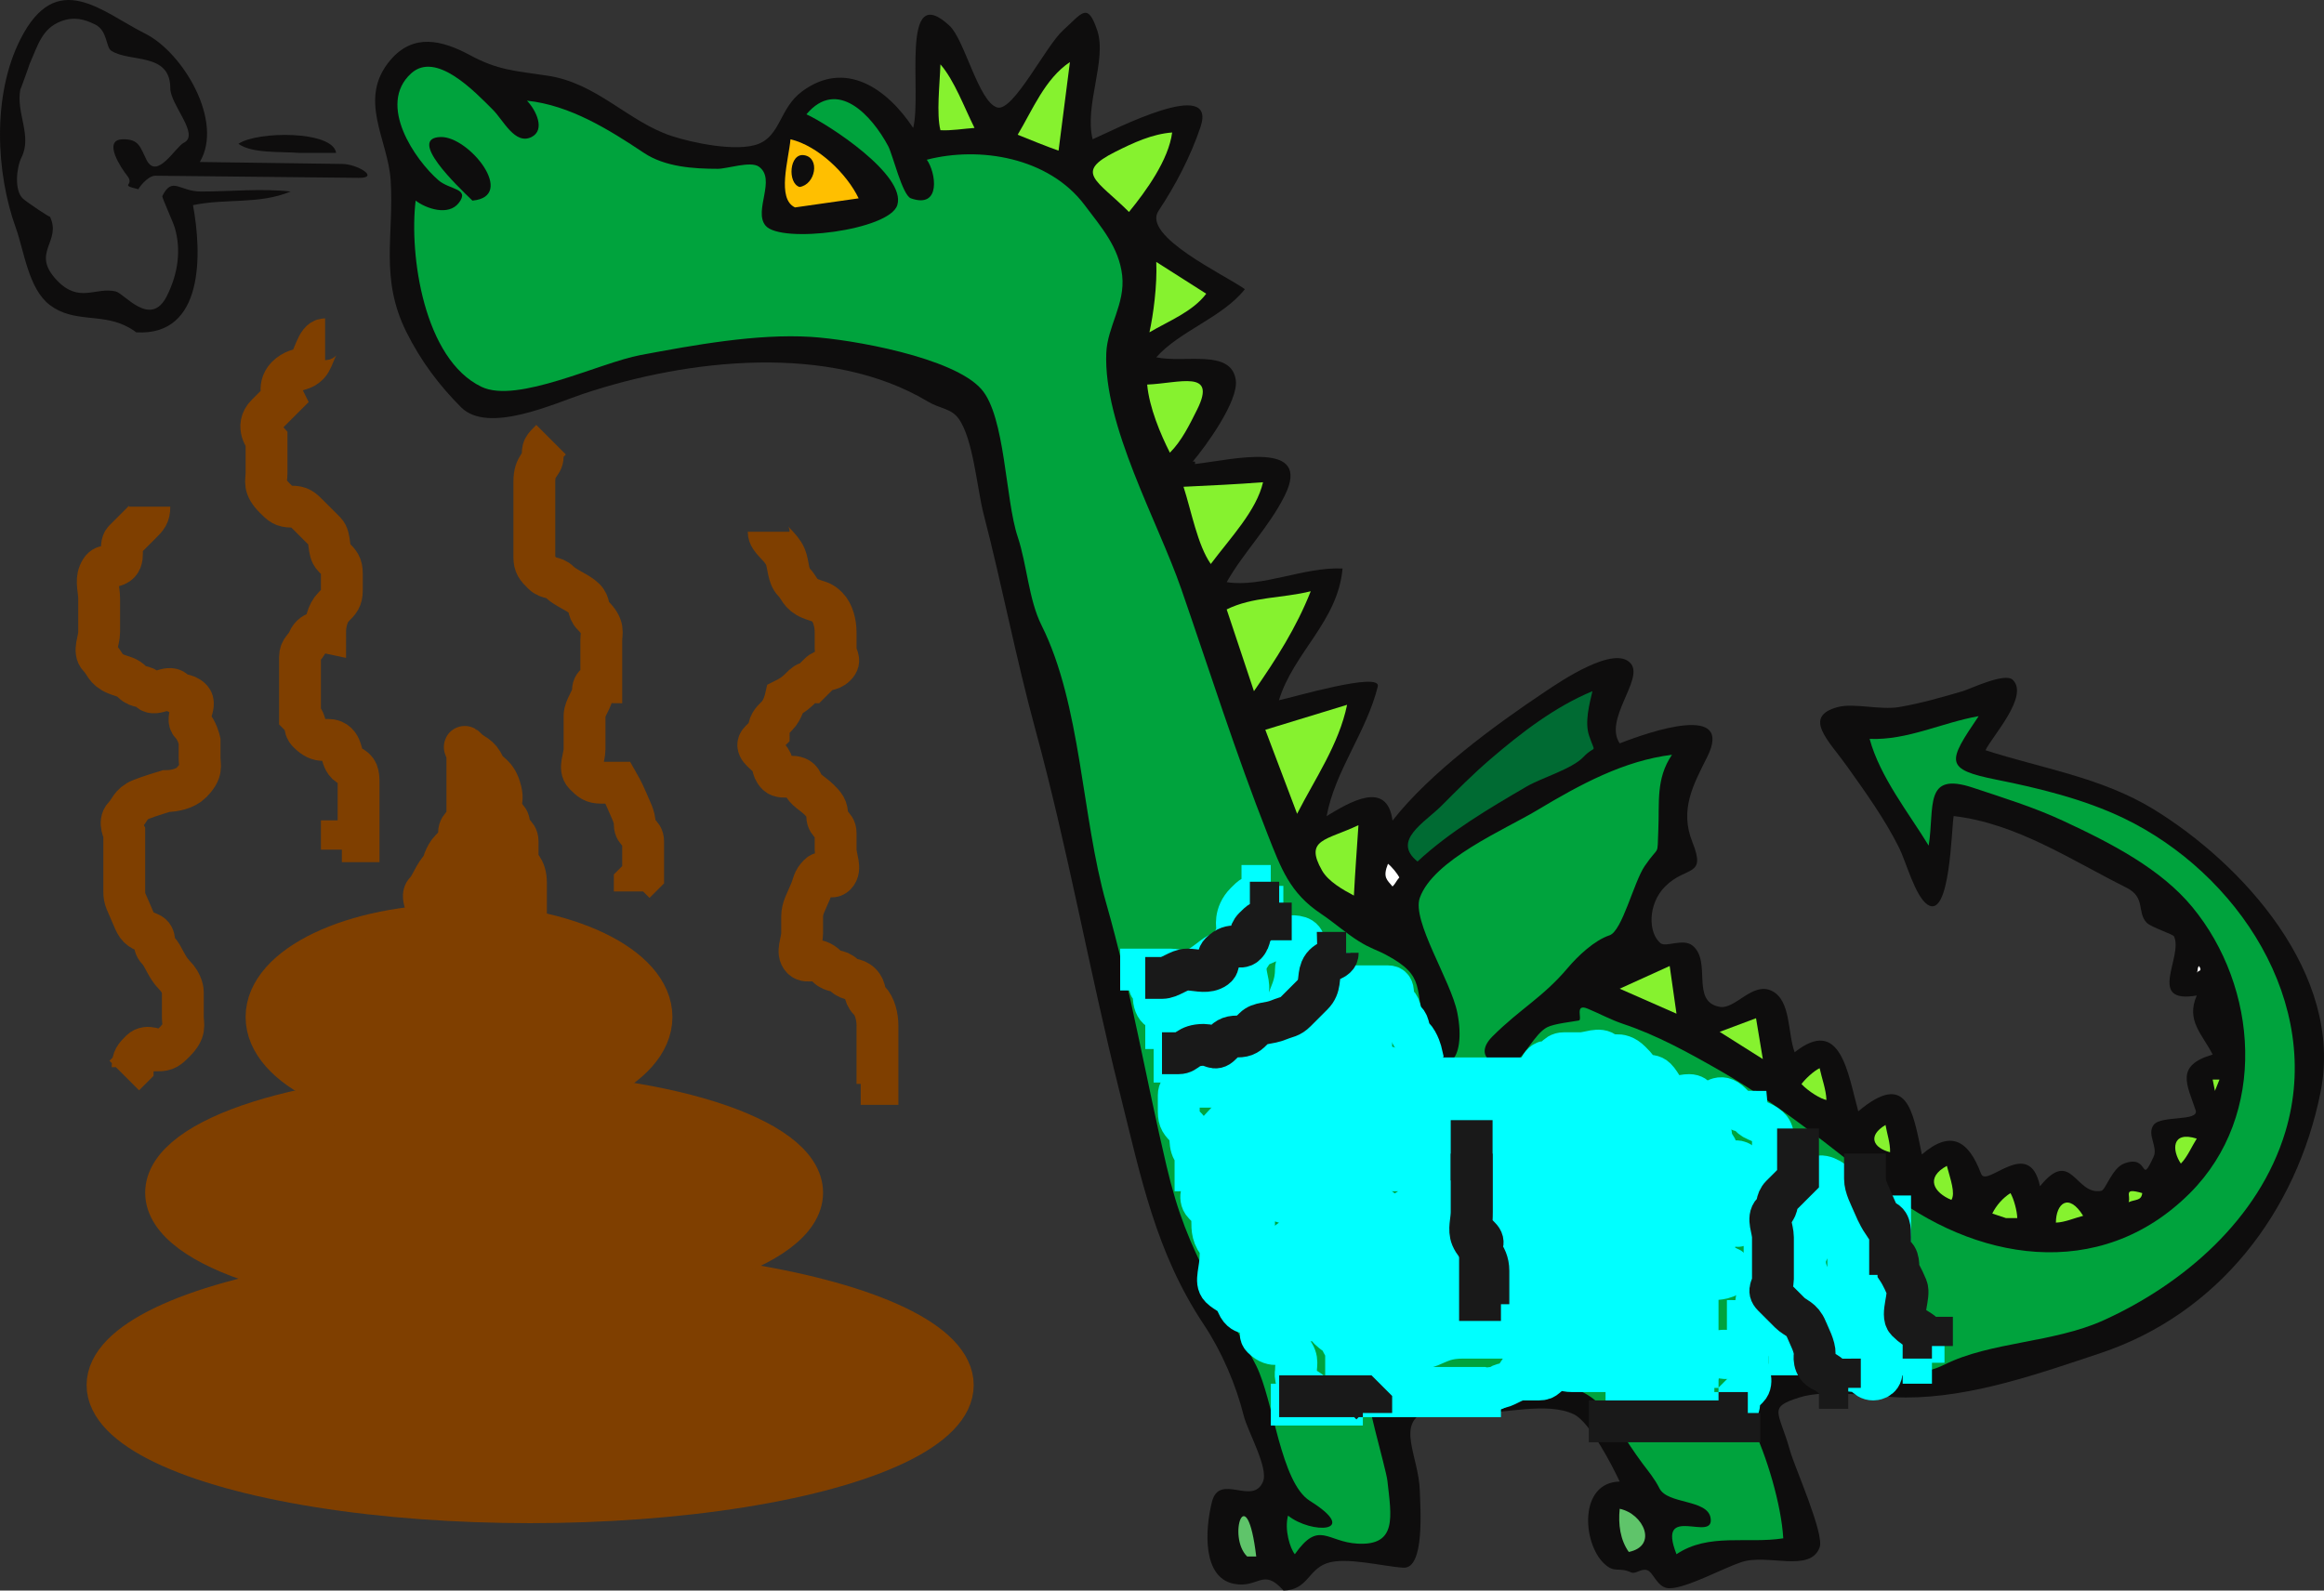 <?xml version="1.0"?><svg width="277.695" height="190.112" xmlns="http://www.w3.org/2000/svg">
 <rect width="100%" height="100%" fill="#333333" stroke="none"/>
 <g>
  <title>Layer 1</title>
  <path d="m153.363,190.112c2.887,-0.065 2.91,-2.449 5.157,-3.258c2.273,-0.817 6.731,0.385 9.176,0.525c2.563,0.146 2.02,-7.117 1.955,-9.211c-0.128,-4.153 -2.935,-8.063 0.814,-9.501c1.004,-0.386 4.127,0.23 5.429,0.271c3.532,0.109 9.003,-1.475 12.216,0.135c1.876,0.94 4.509,6.057 5.429,8.009c-4.892,0.118 -4.463,7.294 -1.9,9.771c1.299,1.255 1.712,0.39 3.258,1.086c0.559,0.252 1.177,-0.491 1.899,-0.271c0.807,0.244 1.213,2.189 2.715,2.172c2.036,-0.023 6.38,-2.398 8.552,-3.123c3.157,-1.052 8.222,1.311 9.366,-1.763c0.595,-1.599 -3.005,-9.643 -3.534,-11.545c-1.327,-4.762 -2.729,-5.156 1.091,-6.371c3.45,-1.1 9.108,0 12.758,0c7.84,0 15.855,-2.843 23.21,-5.294c14.146,-4.716 23.468,-16.892 26.332,-31.218c2.813,-14.07 -9.38,-27.319 -19.952,-33.798c-6.269,-3.84 -13.515,-4.915 -20.089,-7.058c0.802,-1.667 5.248,-6.485 3.258,-8.415c-0.941,-0.914 -5.114,1.106 -5.972,1.357c-2.532,0.742 -5.025,1.459 -7.602,1.9c-2.243,0.383 -5.417,-0.51 -7.329,0c-4.282,1.141 -1.062,4.036 1.086,7.058c2.246,3.163 4.51,6.299 6.244,9.771c0.822,1.651 1.916,5.804 3.393,6.787c2.722,1.815 2.854,-9.232 3.122,-10.587c7.501,0.869 14.024,5.248 20.63,8.551c2.374,1.188 1.215,2.931 2.444,4.208c0.508,0.526 3.132,1.357 3.258,1.629c1.117,2.429 -3.345,8.104 2.715,7.059c-1.321,3.003 0.663,4.626 1.9,7.058c-4.517,1.326 -3.067,3.559 -2.037,6.649c0.467,1.398 -4.166,0.577 -5.021,1.766c-0.843,1.171 0.556,2.602 0,3.801c-1.676,3.621 -0.444,-0.373 -3.53,0.814c-1.443,0.556 -2.191,3.152 -2.715,3.257c-3.121,0.623 -3.539,-5.247 -7.329,-0.543c-1.277,-6.078 -6.382,0.263 -7.041,-1.492c-1.518,-4.048 -3.656,-5.265 -7.074,-2.308c-1.093,-5.246 -1.738,-10.079 -7.601,-5.158c-1.247,-4.518 -2.087,-11.434 -7.601,-7.058c-0.858,-2.301 -0.416,-6.182 -2.716,-7.329c-2.314,-1.157 -4.358,2.234 -6.243,1.9c-3.526,-0.626 -0.892,-5.438 -3.257,-7.33c-1.115,-0.893 -3.168,0.241 -3.802,-0.271c-1.501,-1.214 -1.551,-4.691 0.543,-6.787c2.529,-2.528 4.955,-1.057 3.259,-5.293c-1.563,-3.906 0.111,-6.873 1.763,-10.18c3.237,-6.472 -6.742,-3.085 -10.45,-1.629c-1.933,-2.845 2.836,-7.609 1.357,-9.501c-1.864,-2.388 -8.435,2.094 -10.18,3.258c-6.252,4.168 -13.896,9.814 -18.324,15.473c-0.654,-4.928 -5.135,-2.192 -7.872,-0.543c1,-5.427 4.743,-10.012 6.108,-15.473c0.467,-1.866 -10.274,1.327 -11.809,1.628c1.743,-5.709 7.054,-9.431 7.601,-15.745c-4.665,-0.206 -9.576,2.306 -13.845,1.629c2.027,-3.578 5.047,-6.563 6.923,-10.315c3.394,-6.788 -6.313,-4.291 -10.724,-3.801c0.091,-0.271 0,-0.362 -0.271,-0.271c1.509,-1.778 5.516,-7.243 5.159,-9.772c-0.532,-3.766 -6.147,-1.986 -9.501,-2.714c2.791,-3.16 7.927,-4.762 10.587,-8.144c-2.423,-1.73 -12.339,-6.332 -10.316,-9.366c2.047,-3.071 3.865,-6.575 5.022,-10.043c2.013,-6.043 -10.325,0.36 -12.895,1.493c-1.018,-4.051 1.742,-9.495 0.543,-13.031c-1.163,-3.429 -1.794,-2.051 -4.072,0c-2.079,1.872 -5.961,9.784 -7.872,9.23c-2.229,-0.646 -3.889,-8.093 -5.701,-9.773c-5.992,-5.558 -3.267,8.096 -4.343,12.216c-3.103,-4.688 -8.104,-8.221 -13.302,-4.344c-2.643,1.972 -2.54,5.194 -5.158,6.244c-2.568,1.029 -7.987,-0.128 -10.452,-0.95c-5.17,-1.724 -8.881,-6.32 -14.794,-7.194c-3.969,-0.585 -5.949,-0.674 -9.229,-2.442c-3.4,-1.832 -6.776,-2.628 -9.5,0.543c-4.008,4.666 -0.317,9.495 0,14.388c0.427,6.591 -1.341,11.708 1.899,18.188c1.711,3.423 3.891,6.333 6.516,8.958c3.23,3.23 11.116,-0.448 14.659,-1.628c12.403,-4.135 29.385,-6.096 41.126,0.95c1.474,0.883 2.756,0.783 3.665,2.036c1.75,2.415 2.207,8.396 2.986,11.401c2.211,8.534 3.868,17.258 6.183,25.749c3.893,14.273 6.457,28.891 10.043,43.232c2.587,10.346 4.319,19.229 10.104,27.93c2.121,3.189 3.829,7.168 4.751,10.86c0.478,1.905 2.979,6.229 2.308,7.872c-1.213,2.967 -5.221,-1.107 -6.108,2.442c-0.859,3.438 -1.099,9.014 2.58,9.772c3.011,0.621 3.481,-1.992 5.971,0.815" id="path3" fill="#0E0D0D" clip-rule="evenodd" fill-rule="evenodd"/>
  <path d="m149.021,186.041c0.361,0 0.723,0 1.085,0c-1.125,-9.548 -3.507,-2.377 -1.085,0" id="path5" fill="#5FC46A" clip-rule="evenodd" fill-rule="evenodd"/>
  <path d="m154.721,185.769c2.901,-4.117 3.825,-1.456 7.515,-1.262c4.747,0.25 4.017,-3.261 3.545,-7.516c-0.171,-1.527 -2.901,-10.611 -2.373,-11.311c1.098,-1.457 17.5,-0.235 20.359,-0.271c7.646,-0.103 8.389,3.995 12.486,9.501c0.716,0.96 1.458,1.828 2.036,2.986c0.962,1.921 5.729,1.284 6.108,3.528c0.519,3.072 -6.54,-1.889 -4.072,4.344c3.85,-2.58 8.446,-1.22 12.759,-1.9c-0.233,-4.005 -1.989,-9.956 -3.8,-13.572c-0.424,-0.849 -1.909,-4.601 -1.494,-5.43c1.122,-2.244 1.875,-0.805 3.665,-0.814c5.444,-0.031 15.658,1.672 20.903,-0.951c5.473,-2.736 13.023,-2.582 19.001,-5.294c9.537,-4.324 18.57,-12.08 21.719,-22.53c4.648,-15.427 -5.773,-30.948 -19.275,-37.462c-4.777,-2.305 -10.272,-3.631 -15.201,-4.615c-6.329,-1.263 -5.881,-2.117 -2.172,-7.6c-4.371,0.76 -8.504,2.903 -13.029,2.714c1.246,4.576 4.704,8.892 7.058,12.758c0.739,-4.623 -0.631,-8.896 5.294,-6.921c3.665,1.221 7.238,2.318 10.722,3.936c5.877,2.729 11.719,5.771 15.475,10.315c7.87,9.528 9.099,24.833 -0.271,34.204c-10.814,10.813 -25.846,8.099 -36.647,-0.543c-6.272,-5.018 -12.55,-10.104 -19.546,-14.115c-3.678,-2.109 -7.515,-4.225 -11.536,-5.565c-1.436,-0.479 -2.845,-1.241 -4.242,-1.823c-1.615,-0.674 -0.58,1.322 -1.053,1.417c-0.702,0.139 -2.952,0.372 -3.8,0.814c-1.458,0.761 -2.754,3.621 -3.801,4.071c-2.335,1.005 -5.146,-0.559 -2.714,-2.986c3.308,-3.302 6.027,-4.674 8.958,-8.143c1.259,-1.49 3.216,-3.335 5.022,-3.938c1.521,-0.506 2.893,-6.345 4.206,-8.279c1.813,-2.668 1.479,-0.938 1.629,-4.343c0.146,-3.283 -0.311,-6.088 1.629,-8.958c-5.743,0.71 -10.947,3.528 -16.151,6.651c-3.796,2.278 -12.364,5.898 -13.979,10.45c-0.979,2.759 3.714,9.888 4.478,13.71c1.182,5.903 -1.731,8.521 -3.663,2.308c-1.624,-5.227 0.123,-6.56 -4.888,-9.229c-1.077,-0.575 -1.827,-0.729 -3.257,-1.63c-1.522,-0.96 -2.955,-2.241 -4.48,-3.259c-3.737,-2.491 -4.78,-5.446 -6.378,-9.5c-3.788,-9.605 -6.956,-19.62 -10.315,-29.317c-2.817,-8.134 -9.332,-19.581 -8.958,-28.232c0.136,-3.137 2.275,-5.825 1.899,-9.23c-0.374,-3.389 -2.542,-5.834 -4.479,-8.415c-4.307,-5.74 -12.589,-7.061 -18.867,-5.429c1.093,1.503 1.749,5.906 -1.899,4.615c-1.021,-0.361 -2.172,-5.228 -2.715,-6.244c-1.944,-3.638 -6.062,-8.205 -9.772,-3.801c2.549,1.156 11.988,7.266 10.858,10.859c-0.944,3.003 -13.924,4.646 -15.744,2.443c-1.477,-1.787 1.346,-5.566 -0.815,-7.058c-0.981,-0.678 -3.783,0.271 -4.886,0.271c-2.917,0 -6.311,-0.226 -8.823,-1.9c-4.164,-2.776 -8.846,-5.71 -13.98,-6.244c1.066,1.103 2.241,3.494 0.543,4.344c-1.975,0.988 -3.36,-2.004 -4.615,-3.258c-2.207,-2.204 -6.803,-7.053 -9.773,-4.344c-4.112,3.751 0.503,10.363 3.258,12.759c1.363,1.184 3.793,0.954 2.444,2.715c-1.235,1.609 -3.92,0.683 -5.159,-0.271c-0.789,6.481 0.973,18.956 7.873,22.26c4.273,2.046 14.105,-2.885 19.002,-3.801c6.356,-1.188 13.875,-2.575 20.359,-2.171c4.849,0.302 16.994,2.432 20.36,6.244c2.87,3.248 2.85,13.167 4.343,17.645c1.115,3.345 1.308,7.502 2.851,10.587c4.757,9.513 4.783,22.92 7.736,33.253c2.959,10.352 4.725,20.897 7.194,31.354c1.36,5.765 2.757,9.043 5.158,13.844c1.688,3.379 3.839,6.597 5.564,10.044c2.073,4.144 2.916,13.97 6.415,16.157c6.135,3.835 0.182,3.993 -2.614,1.76c-0.454,1.66 0.235,3.914 0.812,4.614" id="path7" fill="#00A33D" clip-rule="evenodd" fill-rule="evenodd"/>
  <path d="m194.625,185.498c3.506,-0.723 1.776,-4.56 -1.086,-5.158c-0.191,1.859 0.061,3.722 1.086,5.158" id="path9" fill="#5FC46A" clip-rule="evenodd" fill-rule="evenodd"/>
  <path d="m245.659,146.135c1.063,-0.028 2.222,-0.555 3.258,-0.814c-1.747,-2.817 -3.246,-1.465 -3.258,0.814" id="path11" fill="#86F22F" clip-rule="evenodd" fill-rule="evenodd"/>
  <path d="m239.688,145.592c0.453,0 0.905,0 1.357,0c-0.02,-0.83 -0.397,-2.269 -0.814,-2.986c-0.915,0.585 -1.697,1.467 -2.172,2.443c0.543,0.182 1.086,0.363 1.629,0.543" id="path13" fill="#86F22F" clip-rule="evenodd" fill-rule="evenodd"/>
  <path d="m254.346,143.692c0.855,-0.367 1.518,-0.146 1.63,-1.086c-2.368,-0.688 -1.32,0.269 -1.63,1.086" id="path15" fill="#86F22F" clip-rule="evenodd" fill-rule="evenodd"/>
  <path d="m233.173,143.42c0.503,-0.797 -0.111,-2.45 -0.543,-4.071c-2.61,1.415 -1.552,3.209 0.543,4.071" id="path17" fill="#86F22F" clip-rule="evenodd" fill-rule="evenodd"/>
  <path d="m260.591,139.078c0.775,-0.781 1.306,-2.053 1.9,-2.986c-3.061,-0.959 -2.963,1.427 -1.9,2.986" id="path19" fill="#86F22F" clip-rule="evenodd" fill-rule="evenodd"/>
  <path d="m225.844,137.72c0.044,-1.048 -0.369,-2.218 -0.543,-3.258c-2.205,1.307 -1.45,2.751 0.543,3.258" id="path21" fill="#86F22F" clip-rule="evenodd" fill-rule="evenodd"/>
  <path d="m218.243,131.477c-0.042,-1.235 -0.556,-2.589 -0.814,-3.801c-0.702,0.333 -1.712,1.271 -2.172,1.9c0.879,0.919 2.342,1.797 2.986,1.901" id="path23" fill="#86F22F" clip-rule="evenodd" fill-rule="evenodd"/>
  <path d="m264.663,130.391c0.181,-0.452 0.361,-0.905 0.543,-1.357c-0.271,0 -0.543,0 -0.814,0c0.089,0.452 0.18,0.905 0.271,1.357" id="path25" fill="#86F22F" clip-rule="evenodd" fill-rule="evenodd"/>
  <path d="m210.642,126.59c-0.271,-1.629 -0.543,-3.257 -0.814,-4.886c-1.448,0.543 -2.896,1.086 -4.344,1.629c1.718,1.086 3.438,2.171 5.158,3.257" id="path27" fill="#86F22F" clip-rule="evenodd" fill-rule="evenodd"/>
  <path d="m200.325,121.162c-0.271,-1.9 -0.543,-3.8 -0.814,-5.7c-1.99,0.904 -3.98,1.809 -5.972,2.714c2.263,0.994 4.524,1.99 6.786,2.986" id="path29" fill="#86F22F" clip-rule="evenodd" fill-rule="evenodd"/>
  <path d="m262.491,116.275c0.169,-0.326 0.73,-0.12 0.271,-0.813c-0.255,0.271 -0.074,0.433 -0.271,0.813" id="path31" fill="#FFFFFF" clip-rule="evenodd" fill-rule="evenodd"/>
  <path d="m161.778,107.044c0.147,-2.805 0.355,-5.61 0.543,-8.415c-3.871,1.844 -6.499,1.655 -4.344,5.429c0.741,1.297 2.481,2.291 3.801,2.986" id="path33" fill="#86F22F" clip-rule="evenodd" fill-rule="evenodd"/>
  <path d="m166.393,105.958c0.322,-0.297 0.415,-0.615 0.814,-1.086c-0.235,-0.444 -0.863,-1.239 -1.357,-1.629c-0.671,1.659 -0.091,1.933 0.543,2.715" id="path35" fill="#FFFFFF" clip-rule="evenodd" fill-rule="evenodd"/>
  <path d="m169.379,102.972c3.862,-3.582 8.528,-6.332 13.03,-8.958c1.811,-1.056 5.427,-2.094 6.786,-3.528c1.519,-1.603 1.49,-0.145 0.679,-2.579c-0.532,-1.596 0.038,-3.733 0.407,-5.293c-4.482,1.86 -8.521,4.97 -12.215,8.144c-2.064,1.773 -3.924,3.649 -5.837,5.565c-2.002,2.006 -5.965,4.152 -2.85,6.649" id="path37" fill="#006B33" clip-rule="evenodd" fill-rule="evenodd"/>
  <path d="m154.992,97.272c2.126,-4.182 4.994,-8.288 5.972,-13.03c-3.258,0.996 -6.515,1.99 -9.772,2.986c1.266,3.348 2.533,6.697 3.8,10.044" id="path39" fill="#86F22F" clip-rule="evenodd" fill-rule="evenodd"/>
  <path d="m149.834,82.614c2.688,-3.883 5.041,-7.541 6.787,-11.944c-3.405,0.851 -6.946,0.636 -10.045,2.171c1.087,3.257 2.171,6.515 3.258,9.773" id="path41" fill="#86F22F" clip-rule="evenodd" fill-rule="evenodd"/>
  <path d="m144.676,67.412c2.366,-3.155 5.473,-6.395 6.244,-9.773c-3.165,0.246 -6.331,0.393 -9.502,0.543c0.935,2.886 1.672,6.963 3.258,9.23" id="path43" fill="#86F22F" clip-rule="evenodd" fill-rule="evenodd"/>
  <path d="m139.791,54.11c1.421,-1.426 2.36,-3.364 3.256,-5.158c2.423,-4.845 -2.155,-3.139 -5.971,-2.986c0.252,2.756 1.597,5.943 2.715,8.144" id="path45" fill="#86F22F" clip-rule="evenodd" fill-rule="evenodd"/>
  <path d="m137.347,39.723c2.31,-1.365 5.155,-2.453 6.786,-4.615c-1.99,-1.268 -3.981,-2.534 -5.971,-3.801c0.124,2.789 -0.357,6.35 -0.815,8.416" id="path47" fill="#86F22F" clip-rule="evenodd" fill-rule="evenodd"/>
  <path d="m16.275,39.723c8.183,0.485 7.841,-9.527 6.786,-15.202c3.934,-0.835 7.847,-0.05 11.673,-1.629c-3.588,-0.393 -7.082,0 -10.722,0c-2.592,0 -3.409,-1.869 -4.616,0.543c-0.072,0.146 1.29,3.097 1.493,3.8c0.75,2.585 0.43,5.384 -0.95,8.144c-1.937,3.875 -5.069,-0.295 -6.107,-0.543c-2.411,-0.576 -4.375,1.488 -7.058,-1.358c-3.148,-3.339 0.656,-4.556 -0.814,-7.601c0.112,0.231 -2.883,-1.795 -3.258,-2.171c-1.02,-1.019 -0.722,-3.715 -0.136,-4.886c1.308,-2.617 -0.678,-5.301 -0.136,-8.145c-0.047,0.247 1.222,-3.288 1.087,-2.985c1.018,-2.284 1.486,-4.292 3.801,-5.158c1.495,-0.56 2.725,-0.266 4.071,0.407c1.462,0.731 1.251,2.696 1.9,3.122c2.201,1.441 7.058,0.156 7.058,4.479c0,1.99 3.563,5.551 1.629,6.516c-1.026,0.511 -3.224,4.545 -4.479,2.036c-0.734,-1.47 -0.875,-2.499 -2.85,-2.443c-2.464,0.069 -0.1,3.541 0.543,4.343c1.001,1.25 -1.074,1.047 1.357,1.628c-0.067,-0.017 1.045,-1.626 2.028,-1.616c2.545,0.027 5.089,0.053 7.633,0.08c5.552,0.058 11.104,0.115 16.656,0.174c2.554,0.026 -0.133,-1.637 -1.947,-1.662c-5.681,-0.078 -11.361,-0.155 -17.042,-0.233c2.896,-4.875 -2.024,-13.092 -6.516,-15.338c-5.2,-2.6 -10.581,-7.919 -14.928,0.679c-3.377,6.678 -2.923,15.933 -0.543,22.531c1,2.773 1.505,7.286 4.072,9.23c2.768,2.097 5.966,1.021 8.958,2.443c0.475,0.226 0.942,0.49 1.357,0.815" id="path49" fill="#0E0D0D" clip-rule="evenodd" fill-rule="evenodd"/>
  <path d="m134.903,25.335c2.058,-2.518 4.735,-6.226 5.159,-9.5c-2.408,0.185 -4.635,1.229 -6.788,2.307c-4.995,2.502 -2.184,3.379 1.629,7.193" id="path51" fill="#86F22F" clip-rule="evenodd" fill-rule="evenodd"/>
  <path d="m94.999,24.792c2.533,-0.362 5.067,-0.724 7.601,-1.085c-1.404,-2.931 -4.85,-6.284 -8.143,-7.058c-0.219,2.442 -1.675,7.119 0.542,8.143" id="path53" fill="#FFBF00" clip-rule="evenodd" fill-rule="evenodd"/>
  <path d="m56.451,23.978c5.336,-0.495 -0.4,-7.698 -3.8,-7.601c-4.016,0.115 1.957,5.833 3.8,7.601" id="path55" fill="#0E0D0D" clip-rule="evenodd" fill-rule="evenodd"/>
  <path d="m95.542,22.349c1.902,-0.283 2.486,-3.494 0.543,-3.8c-1.787,-0.283 -2.008,3.354 -0.543,3.8" id="path57" fill="#0E0D0D" clip-rule="evenodd" fill-rule="evenodd"/>
  <path d="m35.82,18.277c1.448,0 2.896,0 4.344,0c-0.384,-2.692 -9.458,-2.622 -11.673,-1.086c1.621,1.174 5.02,0.909 7.329,1.086" id="path59" fill="#0E0D0D" clip-rule="evenodd" fill-rule="evenodd"/>
  <path d="m126.488,18.006c0.453,-3.529 0.905,-7.059 1.357,-10.587c-2.985,1.994 -4.458,5.711 -6.243,8.688c1.624,0.647 3.236,1.32 4.886,1.899" id="path61" fill="#86F22F" clip-rule="evenodd" fill-rule="evenodd"/>
  <path d="m112.372,15.563c1.329,0.073 2.744,-0.183 4.073,-0.271c-1.226,-2.451 -2.411,-5.695 -4.073,-7.602c-0.084,2.461 -0.491,5.905 0,7.873" id="path63" fill="#86F22F" clip-rule="evenodd" fill-rule="evenodd"/>
  <ellipse fill="#7f3f00" stroke="#7f3f00" stroke-width="5" cx="63.348" cy="165.556" id="svg_1" rx="50.5" ry="14"/>
  <ellipse fill="#7f3f00" stroke="#7f3f00" stroke-width="5" stroke-dasharray="null" stroke-linejoin="null" stroke-linecap="null" cx="57.848" cy="142.556" id="svg_2" rx="38" ry="12"/>
  <ellipse fill="#7f3f00" stroke="#7f3f00" stroke-width="5" stroke-dasharray="null" stroke-linejoin="null" stroke-linecap="null" cx="54.848" cy="121.556" id="svg_3" rx="23" ry="11"/>
  <path fill="none" stroke="#7f3f00" stroke-width="5" stroke-dasharray="null" stroke-linejoin="null" stroke-linecap="null" id="svg_6" d="m43.847,114.556c1,0 1.474,-0.149 2,-1c1.176,-1.902 3,-2 4,-3c0,0 0.293,-0.293 1,-1c0.707,-0.707 -0.707,-2.293 0,-3c0.707,-0.707 1,-2 2,-3c0,0 0.293,-1.293 1,-2c0.707,-0.707 1,-1 1,-2c0,-1 1,-1 1,-2c0,0 0,-1 0,-2c0,-1 0,-1 0,-2c0,-1 0,-2 0,-3c0,-1 -0.707,-1.707 0,-1c0.707,0.707 1.459,0.693 2,2c0.383,0.924 1.486,0.824 2,3c0.23,0.973 0,1 0,2c0,1 1,1 1,2c0,1 1,1 1,2c0,1 0,2 0,2c0,1 1,1 1,3c0,1 0,2 0,3c0,1 0,1 0,2l0,1l0,0"/>
  <path fill="none" stroke="#7f3f00" stroke-width="5" stroke-dasharray="null" stroke-linejoin="null" stroke-linecap="null" id="svg_7" d="m54.847,108.556c1,0 1.586,0.414 3,-1c0.707,-0.707 1,-1 1,-2c0,-1 0.707,-2.293 0,-3c-0.707,-0.707 -1,-1 -1,-2l0,-1l0,0"/>
  <path fill="none" stroke="#7f3f00" stroke-width="5" stroke-dasharray="null" stroke-linejoin="null" stroke-linecap="null" id="svg_9" d="m52.847,106.556c1,0 1,0 2,0c1,0 1,0 2,0c1,0 1.293,0.707 2,0c0.707,-0.707 0,-2 0,-3c0,-1 -1,-1 -1,-1c-1,0 -2,0 -3,0c0,0 0,2 0,4c0,2 0,3 0,4c0,1 0,2 0,2c0,1 2,1 2,0c0,0 0,-1 0,-2c0,-1 0,-1 0,-2c0,-1 0.707,-2.293 0,-3c-0.707,-0.707 -2.293,-0.707 -3,0c-0.707,0.707 0,3 0,5c0,0 0.459,-0.693 1,-2c0.383,-0.924 1,-1 1,-2c0,-1 0,-2 0,-4c0,-1 0,-2 0,-3c0,-1 0,-2 0,0c0,2 0,3 0,5c0,2 0,3 0,4c0,0 0,-1 0,-2c0,-1 0.459,-1.693 1,-3c0.383,-0.924 2,-3 1,-2c-1,1 -3,2 -3,3c0,1 -0.235,1.152 -1,3c-0.541,1.307 -0.617,3.076 -1,4c-0.541,1.307 -1.098,2.824 -3,4c-0.851,0.526 -1.383,-1.076 -1,-2c0.541,-1.307 2.459,-1.693 3,-3c0.383,-0.924 0.293,-1.293 1,-2c0.707,-0.707 0.293,-1.293 1,-2c0.707,-0.707 0.235,-1.152 1,-3c0.541,-1.307 2,-1 2,-2l0,-1l1,0l0,-1"/>
  <path fill="none" stroke="#7f3f00" stroke-width="5" stroke-dasharray="null" stroke-linejoin="null" stroke-linecap="null" id="svg_11" d="m17.848,60.556c0,1 -0.293,1.293 -1,2c-0.707,0.707 -1.293,1.293 -2,2c-0.707,0.707 0.307,2.459 -1,3c-0.924,0.383 -1.459,-0.307 -2,1c-0.383,0.924 0,2 0,3c0,1 0,1 0,2c0,1 0,2 0,2c0,1 -0.707,2.293 0,3c0.707,0.707 0.693,1.459 2,2c0.924,0.383 1.293,0.293 2,1c0.707,0.707 1.293,0.293 2,1c0.707,0.707 2.293,-0.707 3,0c0.707,0.707 1.293,0.293 2,1c0.707,0.707 -0.707,2.293 0,3c0.707,0.707 1,2 1,2c0,1 0,2 0,2c0,1 0.414,1.586 -1,3c-0.707,0.707 -2,1 -3,1c0,0 -2.076,0.617 -3,1c-1.307,0.541 -1.293,1.293 -2,2c-0.707,0.707 0,2 0,2c0,1 0,2 0,2c0,1 0,2 0,2c0,1 0,2 0,3c0,1 0.235,1.152 1,3c0.541,1.307 0.693,1.459 2,2c0.924,0.383 0.293,1.293 1,2c0.707,0.707 1,2 2,3c1,1 1,2 1,2c0,1 0,2 0,3c0,1 0.414,1.586 -1,3c-0.707,0.707 -1,1 -2,1c0,0 -1.293,-0.707 -2,0c-0.707,0.707 -1,1 -1,2l-1,1"/>
  <path fill="none" stroke="#7f3f00" stroke-width="5" stroke-dasharray="null" stroke-linejoin="null" stroke-linecap="null" id="svg_12" d="m38.847,40.556c-1,0 -1.293,2.293 -2,3c-0.707,0.707 -1.149,0.474 -2,1c-1.902,1.176 -1,3 -1,3c-1,1 -1.293,1.293 -2,2c-1.414,1.414 0,3 0,3c0,1 0,2 0,2c0,1 0,2 0,2c0,1 -0.414,1.586 1,3c0.707,0.707 1,1 2,1c1,0 1.293,0.293 2,1c0.707,0.707 1.293,1.293 2,2c0.707,0.707 0.293,2.293 1,3c0.707,0.707 1,1 1,2c0,1 0,1 0,2c0,1 -0.293,1.293 -1,2c-0.707,0.707 -1,2 -1,3c0,0 -1.459,-0.307 -2,1c-0.383,0.924 -1,1 -1,2c0,1 0,2 0,3c0,1 0,2 0,2c0,1 0,2 0,2c1,1 0.293,1.293 1,2c1.414,1.414 2.076,0.617 3,1c1.307,0.541 0.693,2.459 2,3c0.924,0.383 1,1 1,2c0,1 0,1 0,2c0,1 0,1 0,2c0,1 0,2 0,3c0,0 0,0 -1,0l-1,0l0,1"/>
  <path fill="none" stroke="#7f3f00" stroke-width="5" stroke-dasharray="null" stroke-linejoin="null" stroke-linecap="null" id="svg_13" d="m65.848,52.556c-1,1 -1,1 -1,2c0,1 -1,1 -1,3c0,1 0,2 0,3c0,0 0,1 0,2c0,1 0,1 0,2c0,1 0,2 0,2c0,1 0.293,1.293 1,2c0.707,0.707 1.293,0.293 2,1c0.707,0.707 2.293,1.293 3,2c0.707,0.707 0.293,1.293 1,2c1.414,1.414 1,2 1,3c0,1 0,2 0,2c0,1 0,2 0,3c0,0 -1,0 -1,1c0,1 -1,2 -1,3c0,1 0,2 0,2c0,1 0,2 0,2c0,1 -0.707,2.293 0,3c0.707,0.707 1,1 2,1c0,0 1,0 2,0c0,0 0.617,1.076 1,2c0.541,1.307 1,2 1,3c0,1 1,1 1,2c0,1 0,1 0,2c0,1 0,2 0,2l-1,1l0,1"/>
  <path fill="none" stroke="#7f3f00" stroke-width="5" stroke-dasharray="null" stroke-linejoin="null" stroke-linecap="null" id="svg_14" d="m91.848,63.556c0,1 1.459,1.693 2,3c0.383,0.924 0.293,2.293 1,3c0.707,0.707 0.693,1.459 2,2c0.924,0.383 1.293,0.293 2,1c0.707,0.707 1,2 1,3c0,0 0,1 0,2c0,1 0.707,1.293 0,2c-0.707,0.707 -1.293,0.293 -2,1c-0.707,0.707 -1,1 -1,1c-1,0 -1,1 -3,2c0,0 -0.293,1.293 -1,2c-0.707,0.707 -1,1 -1,2c0,0 -0.293,0.293 -1,1c-0.707,0.707 0.293,1.293 1,2c0.707,0.707 0.293,1.293 1,2c0.707,0.707 2.459,-0.307 3,1c0.383,0.924 1.293,1.293 2,2c0.707,0.707 1,1 1,2c0,1 1,1 1,2c0,1 0,1 0,2c0,1 0.707,2.293 0,3c-0.707,0.707 -1.293,-0.707 -2,0c-0.707,0.707 -0.617,1.076 -1,2c-0.541,1.307 -1,2 -1,3c0,1 0,1 0,2c0,1 -0.707,2.293 0,3c0.707,0.707 1.586,-0.414 3,1c0.707,0.707 1.293,0.293 2,1c0.707,0.707 1.293,0.293 2,1c0.707,0.707 0.293,1.293 1,2c0.707,0.707 1,2 1,3c0,0 0,1 0,2c0,1 0,2 0,2c0,1 0,2 0,3l-1,0l0,0l-1,0"/>
  <path d="m133.848,115.888c1,0 1,0 2,0c1,0 1,0 2,0c1,0 1,0 2,0c1,0 2.149,0.526 3,0c1.902,-1.176 2.076,-1.617 3,-2c1.307,-0.541 2,-2 2,-3c0,0 -0.414,-1.586 1,-3c0.707,-0.707 1,-1 2,-1l0,-1l1,0" id="svg_15" stroke-linecap="null" stroke-linejoin="null" stroke-dasharray="null" stroke-width="5" stroke="#00ffff" fill="none"/>
  <path d="m225.848,142.888c0,1 0,2 0,3c0,1 0,2 0,2c-1,1 -1,2 -1,3c0,0 0,1 0,2c0,0 0,1 0,2c0,1 0.293,0.293 1,1c0.707,0.707 0.293,1.293 1,2c0.707,0.707 1,1 1,2c0,1 1,1 1,2l1,0l0,1l1,0" id="svg_16" stroke-linecap="null" stroke-linejoin="null" stroke-dasharray="null" stroke-width="5" stroke="#00ffff" fill="none"/>
  <path d="m212.848,135.888c0,1 0,3 0,4c0,1 -1,1 -1,2c0,1 0,2 0,3c0,0 0,1 0,2c0,1 0,1 0,2c0,1 0,3 0,5c0,0 0,1 0,2c0,1 0,1 0,2c0,1 0.293,0.293 1,1c0.707,0.707 0,2 1,2l0,1l1,0" id="svg_17" stroke-linecap="null" stroke-linejoin="null" stroke-dasharray="null" stroke-width="5" stroke="#00ffff" fill="none"/>
  <path d="m137.848,126.888c1,0 2,0 3,0c1,0 1,0 2,0c1,0 1,0 2,0c1,0 2,0 2,0c1,0 2.076,0.383 3,0c1.307,-0.541 0.617,-1.076 1,-2c0.541,-1.307 2,-1 3,-2c0,0 1.293,-0.293 2,-1c1.414,-1.414 0.293,-2.293 1,-3c0.707,-0.707 1,-1 1,-1c0,0 0,-2 1,-2l0,-1l0,-1" id="svg_18" stroke-linecap="null" stroke-linejoin="null" stroke-dasharray="null" stroke-width="5" stroke="#00ffff" fill="none"/>
  <path d="m151.848,167.888c1,0 1,0 2,0c1,0 2,0 2,0c1,0 2,0 3,0c1,0 1,0 2,0l1,0l1,0" id="svg_19" stroke-linecap="null" stroke-linejoin="null" stroke-dasharray="null" stroke-width="5" stroke="#00ffff" fill="none"/>
  <path d="m191.848,168.888c1,0 3,0 4,0c1,0 2,0 3,0c1,0 2,0 3,0c0,0 2,0 3,0c1,0 1,0 2,0c1,0 1,-1 1,-2c0,0 0.293,-0.293 1,-1c0.707,-0.707 0,-2 0,-3c0,0 0,-1 0,-2c0,-1 0,-2 0,-3c0,0 1,0 1,-2c0,-1 0.293,-1.293 1,-2c0.707,-0.707 0,-2 0,-2c0,-1 0,-2 0,-3c0,-1 1,-1 1,-3c0,-1 0,-2 0,-2c0,-1 0,-2 0,-3c0,-1 0,-2 0,-3c0,-1 0,-1 0,-2c0,-1 -0.693,-1.459 -2,-2c-0.924,-0.383 -1,-1 -1,-1c-1,0 -1.293,-0.293 -2,-1c-1.414,-1.414 -2,0 -3,0c-1,0 -1,-1 -2,-1c-1,0 -1.076,0.383 -2,0c-1.307,-0.541 -1.293,-1.293 -2,-2c-0.707,-0.707 -2,0 -2,0c0,-1 -0.293,-1.293 -1,-2c-1.414,-1.414 -2.293,-0.293 -3,-1c-0.707,-0.707 -2,0 -3,0c-1,0 -1,0 -2,0c-1,0 -1,1 -2,1c-1,0 -1,2 -2,2c-1,0 -1,0 -2,0c-1,0 -2,0 -3,0c-1,0 -1,0 -2,0c-1,0 -1,0 -2,0c-1,0 -1,0 -2,0c-1,0 -1.293,-0.293 -2,-1c-0.707,-0.707 0,-2 0,-2c0,0 -0.293,-1.293 -1,-2c-0.707,-0.707 -0.293,-1.293 -1,-2c-0.707,-0.707 -0.293,-1.293 -1,-2c-0.707,-0.707 0,-2 -1,-2c-1,0 -2,0 -3,0c0,0 -0.293,0.293 -1,1c-0.707,0.707 -1.293,0.293 -2,1c-0.707,0.707 -0.293,1.293 -1,2c-0.707,0.707 -0.293,1.293 -1,2c-0.707,0.707 -0.693,2.459 -2,3c-0.924,0.383 -1.098,0.824 -3,2c-0.851,0.526 -0.293,0.293 -1,1c-0.707,0.707 -2,0 -3,0c-1,0 -1,0 -2,0c-1,0 -2,0 -2,0c-1,0 -2,0 -2,0c-1,0 -2,0 -2,1c0,1 0,2 0,2c0,1 0.293,1.293 1,2c0.707,0.707 0,2 1,3c0,0 0,1 0,2c0,0 1,0 1,2c0,0 -0.707,1.293 0,2c0.707,0.707 1,1 1,2c0,1 0,2 1,3c0,0 0,1 0,1c0,2 -0.707,3.293 0,4c0.707,0.707 1.459,0.693 2,2c0.383,0.924 1,1 1,1c1,0 1.293,0.293 2,1c0.707,0.707 -0.707,1.293 0,2c1.414,1.414 2.293,0.293 3,1c1.414,1.414 1,2 1,3c0,0 -0.307,1.459 1,2c0.924,0.383 1,1 2,1c1,0 2,0 2,0c1,0 2,0 2,0c1,0 2,0 2,0c1,0 2,0 3,0c0,0 1,0 2,0c1,0 1,0 2,0c1,0 1,0 2,0c1,0 1,0 2,0c1,0 2,0 2,0c0,-1 1,-1 2,-1c1,0 2,-1 3,-1c1,0 1,0 2,0c1,0 0.693,-0.459 2,-1c0.924,-0.383 1,0 2,0c1,0 2,0 3,0c2,0 2,0 3,0c1,0 2,0 2,0c1,0 2,0 2,0c1,0 1.293,0.293 2,1c0.707,0.707 2,0 3,0l0,1l2,0" id="svg_20" stroke-linecap="null" stroke-linejoin="null" stroke-dasharray="null" stroke-width="5" stroke="#00ffff" fill="none"/>
  <path d="m148.848,135.888c1,0 3,0 5,0c2,0 3,0 4,0c1,0 2,0 3,0c1,0 2.076,-0.617 3,-1c1.307,-0.541 1.459,-1.693 2,-3c0.383,-0.924 0,-2 0,-2c0,-2 0,-3 0,-2c0,2 0,4 0,6c0,1 -2,1 -2,0c0,-1 0,-2 0,-4c0,-2 0,-3 -1,-3c0,0 -1.076,-0.383 -2,0c-1.307,0.541 -1,2 -1,1c0,-1 -0.707,-2.293 0,-3c0.707,-0.707 0.69,0.719 -2,4c-2.286,2.788 -3.459,4.693 -4,6c-0.383,0.924 -1.765,1.848 -1,0c1.624,-3.92 5.346,-5.705 7,-8c1.307,-1.814 1.293,-2.293 2,-3c0.707,-0.707 1,-1 1,-1c0,-1 1,0 1,1c0,2 0,4 0,6c0,1 -0.383,2.076 0,3c0.541,1.307 2.212,1.714 5,4c2.187,1.793 3,2 4,3c0,0 1,0 2,0c1,0 -0.041,-0.847 -4,-2c-3.036,-0.884 -7.84,-2.013 -8,-3c-0.507,-3.121 5.112,-1.453 10,0c5.162,1.534 7.549,5.955 11,7c1.914,0.58 0,0 -2,-2c-1,-1 -1,-2 -1,-3c0,-1 0,-1 1,-1c1,0 -1.022,-0.367 -4,0c-4.092,0.504 -9,2 -12,2c-2,0 -2.48,-1.324 -1,-3c2.386,-2.703 5.076,-3.617 6,-4c1.307,-0.541 0.851,-0.526 0,0c-1.902,1.176 -1.987,3.16 -1,3c3.121,-0.507 4.824,-2.486 7,-3c0.973,-0.23 2,0 2,1c0,1 -0.293,1.293 -1,2c-0.707,0.707 1.906,-0.103 3,-1c2.788,-2.286 5.693,-3.459 7,-4c0.924,-0.383 -0.867,2.139 -4,5c-5.767,5.267 -11.882,9.19 -15,11c-1.934,1.122 -1.924,2.383 -1,2c1.307,-0.541 3.186,-1.693 5,-3c1.147,-0.827 0,0 -2,2c0,0 1.228,1.148 4,0c3.92,-1.624 7.299,-3.821 9,-7c0.472,-0.882 1.581,-0.581 0,1c-1.581,1.581 -6.558,7.519 -10,10c-3.628,2.615 -6.707,4.293 -6,5c0.707,0.707 3.412,0.031 7,-2c2.461,-1.394 4.882,-4.19 8,-6c1.934,-1.122 -0.186,-1.307 -2,0c-2.295,1.654 -6.186,4.693 -8,6c-1.147,0.827 -0.788,1.286 2,-1c3.281,-2.69 6,-6 8,-8c1,-1 3.23,-0.973 3,0c-0.514,2.176 -5.714,5.212 -8,8c-0.897,1.094 -1,2 0,2c1,0 4,-1 6,-3c2,-2 3.526,-2.851 3,-2c-1.176,1.902 -3.459,3.693 -4,5c-0.383,0.924 1.076,0.383 2,0c2.613,-1.082 4,-2 4,-2c0,1 -1.459,2.693 -2,4c-0.383,0.924 -1,2 -1,2c3,0 6.514,1.176 6,-1c-0.23,-0.973 -2.186,-0.307 -4,1c-1.147,0.827 -2.707,2.293 -2,3c0.707,0.707 1.693,-0.459 3,-1c1.848,-0.765 2.293,-0.293 3,-1c0.707,-0.707 0,-2 0,-3c0,-1 0,-3 0,-4c0,-1 0,-2 0,-3c0,-1 0,-2 0,-3c0,-1 0,-2 0,-3c0,-1 0,-1 0,-2c0,-2 0,-4 0,-5c0,-1 0,-2 0,-2c0,-1 0,-2 0,-1c0,1 -0.801,5.065 0,10c0.507,3.121 2,7 2,10c0,1 -0.076,1.383 -1,1c-2.613,-1.082 -3,-4 -3,-5c0,0 -0.23,1.027 0,2c0.514,2.176 1.881,0.785 0,-5c-1.383,-4.253 -4,-7 -4,-11c0,-2 0,-3 0,-4c0,-1 0.076,-2.383 1,-2c1.307,0.541 1.693,3.186 3,5c0.827,1.147 1,2 1,3c0,1 -0.459,0.693 -1,2c-0.383,0.924 0,3 0,5c0,2 0,2 0,1c0,-2 -1,-5 -1,-7c0,-2 0,-4 0,-5c0,0 0,-1 0,-2c0,-1 1,-1 2,-1c1,0 2,0 3,0c0,0 1,0 2,0c1,0 2,0 2,1c0,0 0.076,0.617 1,1c1.307,0.541 1.459,2.693 2,4c0.765,1.848 0,3 0,4c0,1 0,3 -1,4c0,0 0,1 -1,2c-1,1 -0.693,1.459 -2,2c-0.924,0.383 -1,1 -1,2c0,0 0,-1 0,-2c0,-1 0,-3 0,-3c1,-1 0.54,-2.053 1,-4c0.514,-2.176 1.293,-3.293 2,-4c0.707,-0.707 1,-1 1,0c0,1 -1.224,2.903 -2,5c-1.43,3.867 -2.486,4.824 -3,7c-0.23,0.973 -1,2 -1,2c0,1 0,0 0,-2c0,-1 0,-2 0,-4c0,-1 -0.689,-4.08 0,-7c0.514,-2.176 2,-2 2,-3c0,-1 0.293,-2.293 1,-3c0.707,-0.707 1.149,0.474 2,1c1.902,1.176 1,3 1,4c0,1 1,1 1,2c0,0 0,1 0,2c0,2 0,4 0,6c0,1 -1,2 0,2c1,0 -0.707,-2.293 0,-3c0.707,-0.707 0.293,-1.293 1,-2c0.707,-0.707 0.293,-1.293 1,-2c0.707,-0.707 1.586,1.414 3,0c1.414,-1.414 0.693,-3.541 2,-3c0.924,0.383 0,2 0,3c0,2 0,3 0,4c0,1 -0.293,0.707 -1,0c-0.707,-0.707 0,-2 0,-3c0,0 0,-1 0,-2c0,0 -0.293,-0.293 -1,-1c-0.707,-0.707 -0.293,-2.293 -1,-3c-0.707,-0.707 0,-2 -1,-2c-1,0 0.486,1.824 1,4c0.23,0.973 0,2 0,3c0,1 0,2 0,3c0,1 0,2 0,3c0,1 0,2 0,2c0,1 -0.293,1.293 -1,2c-0.707,0.707 -1,1 -1,2c0,1 0,1 0,2c0,1 0,2 0,3c0,0 -0.293,-0.293 -1,-1c-0.707,-0.707 -1.293,-0.293 -2,-1c-1.414,-1.414 -3,0 -4,0c0,0 -1,0 -2,0c0,0 -1.707,-0.293 -1,-1c1.414,-1.414 2.824,-0.486 5,-1c0.973,-0.23 1,-1 3,-1c1,0 3,-1 4,-1c0,0 2,0 2,-1c0,-1 -3,0 -4,0c-1,0 -3,1 -4,1c-1,0 -1,0 -2,0c-1,0 -2,0 -2,0c-1,0 -2,0 -2,-1c0,-1 0,-1 1,-2c0,0 1,0 2,0c0,0 1,0 2,0c1,0 0.293,1.293 1,2c0.707,0.707 1,1 1,1c0,1 1,2 1,3c0,1 0,2 0,3c0,1 0,1 0,1c0,-2 0.293,-2.293 1,-3c1.414,-1.414 0,-3 0,-2c0,1 0,2 0,2c-1,0 -0.293,1.293 -1,2c-0.707,0.707 -0.293,1.293 -1,2c-0.707,0.707 -0.293,1.293 -1,2c-0.707,0.707 -1,0 -2,0c-1,0 -1,0 -2,0c-1,0 -2.293,0.707 -3,0c-0.707,-0.707 0,-2 0,-2c1,0 2,0 4,0c1,0 2,0 3,0c1,0 1.293,0.293 2,1c0.707,0.707 2,0 2,0c2,0 4,1 4,0c0,-1 -3,0 -4,0c-2,0 -4,0 -5,0c-2,0 -3,0 -4,0c-1,0 -2,0 -2,0c-1,0 -2,0 -3,0c0,0 -2.586,-1.414 -4,0c-0.707,0.707 -1.076,0.617 -2,1c-1.307,0.541 -1.293,1.293 -2,2c-0.707,0.707 -1.293,0.293 -2,1c-0.707,0.707 -2,0 -2,0c-1,0 -3,0 -6,0c-1,0 -2,0 -3,0c-1,0 -1,0 -2,0c-1,0 -2,0 -3,0c-1,0 -1,-1 -1,-1c1,-1 3.186,-1.693 5,-3c1.147,-0.827 3.076,-0.617 4,-1c1.307,-0.541 2,-1 4,-1c2,0 3,0 4,0c1,0 3,0 3,0c1,0 2,0 2,0c1,0 2,0 1,0c-1,0 -2,0 -4,0c-1,0 -2,0 -3,0c-1,0 -2,0 -3,0c-1,0 -2,0 -3,0c-2,0 -3,0 -4,0c0,0 -1.293,-0.707 -2,0c-0.707,0.707 -1.293,1.293 -2,2c-0.707,0.707 -2,0 -3,0c0,0 0,-1 0,-2c0,-1 -0.293,-0.293 -1,-1c-0.707,-0.707 -0.693,-2.459 -2,-3c-0.924,-0.383 -2,-1 -2,-1c-1,-1 -1.617,-2.076 -2,-3c-0.541,-1.307 -1,-2 -1,-1c0,1 1.853,2.173 3,3c1.814,1.307 2.293,1.293 3,2c0.707,0.707 0.293,1.293 1,2c0.707,0.707 0,3 1,3c1,0 -1.293,-1.293 -2,-2c-0.707,-0.707 -0.293,-1.293 -1,-2c-0.707,-0.707 0.707,-2.293 0,-3c-0.707,-0.707 -1,-1 -2,-1c-1,0 -2,-1 -2,-1c0,-1 -1.293,-0.293 -2,-1c-0.707,-0.707 -1.459,-0.693 -2,-2c-0.383,-0.924 -1.293,-1.293 -2,-2c-1.414,-1.414 -0.293,-2.293 -1,-3c-2.121,-2.121 0,-4 0,-4c0,-1 -0.526,-1.851 0,-1c1.176,1.902 4,2 5,2c2,0 2.617,-0.076 3,-1c0.541,-1.307 1.293,-2.293 2,-3c0.707,-0.707 0.693,-1.459 2,-2c0.924,-0.383 1,-2 1,-3c0,-1 2,-3 1,-3c-1,0 0.293,1.293 1,2c0.707,0.707 1.293,1.293 2,2c1.414,1.414 0.293,3.293 1,4c0.707,0.707 2,1 2,2c0,1 1,1 0,1c-1,0 -3,0 -5,0c-1,0 -2,0 -3,0c-1,0 -2,0 -4,0c-1,0 -2,0 -3,0c-1,0 -2,0 -3,0c0,0 0,-1 0,-2c0,-1 0.707,-1.293 0,-2c-0.707,-0.707 -3,0 -3,0c1,0 2,0 3,1c1,1 1.693,2.459 3,3c0.924,0.383 2.149,0.474 3,1c1.902,1.176 2,2 2,2c1,1 2.486,0.824 3,3c0.23,0.973 0.617,1.076 1,2c0.541,1.307 1,1 2,2c1,1 2.076,1.617 3,2c1.307,0.541 -0.513,0.406 -2,-2c-1.663,-2.69 -2.459,-4.693 -3,-6c-0.765,-1.848 -0.707,-2.293 0,-3c1.414,-1.414 2,1 2,3c0,4 -1.293,5.293 -2,6c-0.707,0.707 -2.585,0.811 -2,0c1.849,-2.565 5.908,-1.496 10,-2c0.993,-0.122 2.293,0.707 3,0c0.707,-0.707 -1,-2 -2,-2c-2,0 -4.076,0.383 -5,0c-1.307,-0.541 -3,-1 -3,-1c-1,0 -2,0 -3,0c-1,0 -2,-1 -3,-1c-2,0 -3.526,-0.149 -3,-1c1.176,-1.902 6.041,-1.847 10,-3c3.036,-0.884 5.293,-1.293 6,-2c0.707,-0.707 1,-1 2,-1c1,0 1.293,-0.707 2,0c0.707,0.707 0.147,4.173 -1,5c-1.814,1.307 -3.387,2.918 -6,4c-1.848,0.765 -3,0 -4,0c-1,0 0,0 1,0c2,0 5,0 7,0c2,0 4,0 6,0c1,0 2,0 2,0c1,0 2,0 1,0c-2,0 -6,0 -11,0c-4,0 -8,1 -10,1c-1,0 -1.693,0.459 -3,1c-1.848,0.765 -1.297,1.541 2,3c3.771,1.668 7,3 9,5c1,1 3.076,0.617 4,1c1.307,0.541 2,1 3,1c1,0 1,0 2,0c1,0 1,0 2,0c1,0 1,0 2,0c1,0 2.076,0.383 3,0c1.307,-0.541 2,0 2,-1c0,-1 -4,0 -7,0c-1,0 -3,0 -4,0c-1,0 -1,0 -2,0c-2,0 -3,0 -4,0c-1,0 -2,0 -3,0c0,0 -1,0 -2,0c0,0 -1,0 -2,0c-1,0 -1.293,-0.707 -2,0c-0.707,0.707 -1,1 -2,1c0,0 -1,0 -2,0c-1,0 -1.293,0.707 -2,0c-0.707,-0.707 -1,-1 -1,-3c0,-1 -0.293,-1.293 -1,-2c-0.707,-0.707 0,-2 0,-2c0,-1 0,-2 0,-3c0,-1 0,-1 0,-2c0,-1 0,-1 0,-2c0,-1 0,-2 0,-2c-1,0 -1,-2 -1,-3c0,-1 0,-2 -1,-3c0,0 0.707,-1.293 0,-2c-0.707,-0.707 -1.293,0.293 -2,1c-1.414,1.414 -0.293,2.293 -1,3c-0.707,0.707 0,0 0,-1l1,0" id="svg_21" stroke-linecap="null" stroke-linejoin="null" stroke-dasharray="null" stroke-width="5" stroke="#00ffff" fill="none"/>
  <path d="m163.848,138.888c-1,-1 -1.693,-1.459 -3,-2c-0.924,-0.383 -2,0 -3,-1c-1,-1 -1.293,-0.293 -2,-1c-0.707,-0.707 -0.617,-1.076 -1,-2c-0.541,-1.307 -2,-1 -2,-2c0,-1 -1.23,-0.973 -1,0c0.514,2.176 2.419,3.419 4,5c1.581,1.581 2.853,4.173 4,5c1.814,1.307 6,4 8,6c2,2 3.693,3.186 5,5c0.827,1.147 3,2 4,3c1,1 1.152,1.235 3,2c1.307,0.541 3,1 5,1c1,0 2,0 3,0c1,0 2,0 3,0l0,1l2,0l1,0" id="svg_22" stroke-linecap="null" stroke-linejoin="null" stroke-dasharray="null" stroke-width="5" stroke="#00ffff" fill="none"/>
  <path d="m136.848,122.888c1,0 2,0 5,0c2,0 3,0 4,0c1,0 1.693,-0.459 3,-1c0.924,-0.383 2,0 2,0c1,0 2.486,0.176 3,-2c0.23,-0.973 1,-2 1,-4c0,-1 1,-1 1,-3c0,-1 -1,-1 -2,-1c-1,0 -2.076,0.617 -3,1c-1.307,0.541 -1.293,1.293 -2,2c-0.707,0.707 -0.693,1.459 -2,2c-0.924,0.383 -2.486,0.824 -3,3c-0.23,0.973 -1,1 -2,1c-1,0 -2,0 -2,0c-1,0 -2,0 -2,-2c0,-1 -1,-1 0,-1c1,0 2,1 3,1c1,0 2,0 3,0c1,0 2,0 2,0c1,0 2.293,0.707 3,0c0.707,-0.707 0,-2 0,-3l0,0l0,-1" id="svg_23" stroke-linecap="null" stroke-linejoin="null" stroke-dasharray="null" stroke-width="5" stroke="#00ffff" fill="none"/>
  <path d="m220.848,144.888c0,2 0,3 0,4c0,1 0,1 0,2c0,1 0,2 0,2c0,1 0,2 0,3c0,0 0,1 0,2c0,1 0.293,0.293 1,1c0.707,0.707 0,2 0,3c0,1 0,0 0,-2c0,-1 0,-2 0,-3c0,-1 0,-2 0,-3c0,-1 0,-2 0,-3c0,-1 0,-1 0,-2c0,-1 0,-2 0,-2c0,-1 -1,-4 -2,-5c-1,-1 -2.293,-1.707 -3,-1c-0.707,0.707 0,3 0,5c0,2 -0.459,2.693 -1,4c-0.383,0.924 0,2 0,2c0,1 0,2 0,4c0,1 0,2 0,3c0,0 0.459,0.693 1,2c0.383,0.924 1,2 1,2c2,0 2,1 4,1c1,0 1,1 2,1c0,0 1,0 1,-1c0,-1 0,-2 0,-3c0,-2 -0.459,-2.693 -1,-4c-0.383,-0.924 -1,-2 -1,-3l0,-1l0,-1" id="svg_24" stroke-linecap="null" stroke-linejoin="null" stroke-dasharray="null" stroke-width="5" stroke="#00ffff" fill="none"/>
  <path d="m136.848,116.888c1,0 2,0 2,0c1,0 2,-1 3,-1c1,0 2.076,0.383 3,0c1.307,-0.541 0.293,-1.293 1,-2c1.414,-1.414 2.293,-0.293 3,-1c0.707,-0.707 0.293,-1.293 1,-2c0.707,-0.707 1,-1 2,-1l0,-2l1,0" id="svg_25" stroke-linecap="null" stroke-linejoin="null" stroke-dasharray="null" stroke-width="5" stroke="#191919" fill="none"/>
  <path d="m138.848,125.888c1,0 1,0 2,0c1,0 1,-1 3,-1c1,0 1.293,0.707 2,0c0.707,-0.707 1,-1 2,-1c1,0 1.293,-0.293 2,-1c0.707,-0.707 1.693,-0.459 3,-1c0.924,-0.383 1.293,-0.293 2,-1c0.707,-0.707 1,-1 2,-2c1,-1 0.617,-2.076 1,-3c0.541,-1.307 2,-1 2,-2l0,0l1,0" id="svg_26" stroke-linecap="null" stroke-linejoin="null" stroke-dasharray="null" stroke-width="5" stroke="#191919" fill="none"/>
  <path d="m222.848,137.888c0,2 0,2 0,3c0,1 0.617,2.076 1,3c0.541,1.307 1,2 1,2c1,0 1,1 1,2c0,1 0,2 0,2c1,0 1,1 1,2c0,0 0.459,0.693 1,2c0.383,0.924 -0.707,3.293 0,4c1.414,1.414 2,1 2,2l0,0l1,0l0,1" id="svg_27" stroke-linecap="null" stroke-linejoin="null" stroke-dasharray="null" stroke-width="5" stroke="#191919" fill="none"/>
  <path d="m214.848,134.888c0,1 0,2 0,3c0,1 0,3 0,3c-1,1 -1.293,1.293 -2,2c-0.707,0.707 -0.293,1.293 -1,2c-0.707,0.707 0,2 0,3c0,1 0,2 0,3c0,0 0,1 0,2c0,1 -0.707,1.293 0,2c1.414,1.414 1.293,1.293 2,2c0.707,0.707 1.459,0.693 2,2c0.383,0.924 1,2 1,3c0,0 -0.307,1.459 1,2c0.924,0.383 1,1 2,1l0,1l1,0" id="svg_28" stroke-linecap="null" stroke-linejoin="null" stroke-dasharray="null" stroke-width="5" stroke="#191919" fill="none"/>
  <path d="m152.848,166.888c1,0 2,0 3,0c0,0 1,0 2,0c1,0 2,0 2,0c1,0 2,0 2,0l1,0l1,1l0,1" id="svg_29" stroke-linecap="null" stroke-linejoin="null" stroke-dasharray="null" stroke-width="5" stroke="#191919" fill="none"/>
  <path d="m189.848,169.888c1,0 2,0 3,0c1,0 2,0 2,0c1,0 3,0 4,0c1,0 1,0 2,0c1,0 2,0 3,0c0,0 1,0 2,0c0,0 1,0 2,0l0,0l0,-1l1,0" id="svg_30" stroke-linecap="null" stroke-linejoin="null" stroke-dasharray="null" stroke-width="5" stroke="#191919" fill="none"/>
  <path d="m175.848,137.888c0,1 0,2 0,2c0,1 0,2 0,2c0,1 0,2 0,2c0,1 0,2 0,2c0,1 0.293,1.293 1,2c0.707,0.707 0,1 0,2c0,1 0,1 0,2c0,1 0,1 0,2c0,1 0,1 0,2l0,1l0,1" id="svg_31" stroke-linecap="null" stroke-linejoin="null" stroke-dasharray="null" stroke-width="5" stroke="#191919" fill="none"/>
  <path d="m175.848,143.888c-1,0 -2.293,-0.707 -3,0c-0.707,0.707 -0.293,1.293 -1,2c-0.707,0.707 -1,1 -1,2l-1,0l0,0l-1,0" id="svg_32" stroke-linecap="null" stroke-linejoin="null" stroke-dasharray="null" stroke-width="5" stroke="#00ffff" fill="none"/>
  <path d="m175.848,133.888c0,1 0,2 0,3c0,1 0,2 0,3c0,1 0,2 0,2c0,1 0,2 0,3c0,1 -0.383,2.076 0,3c0.541,1.307 2,2 2,4c0,0 0,1 0,2l0,0l0,1l0,1" id="svg_33" stroke-linecap="null" stroke-linejoin="null" stroke-dasharray="null" stroke-width="5" stroke="#191919" fill="none"/>
 </g>
</svg>
